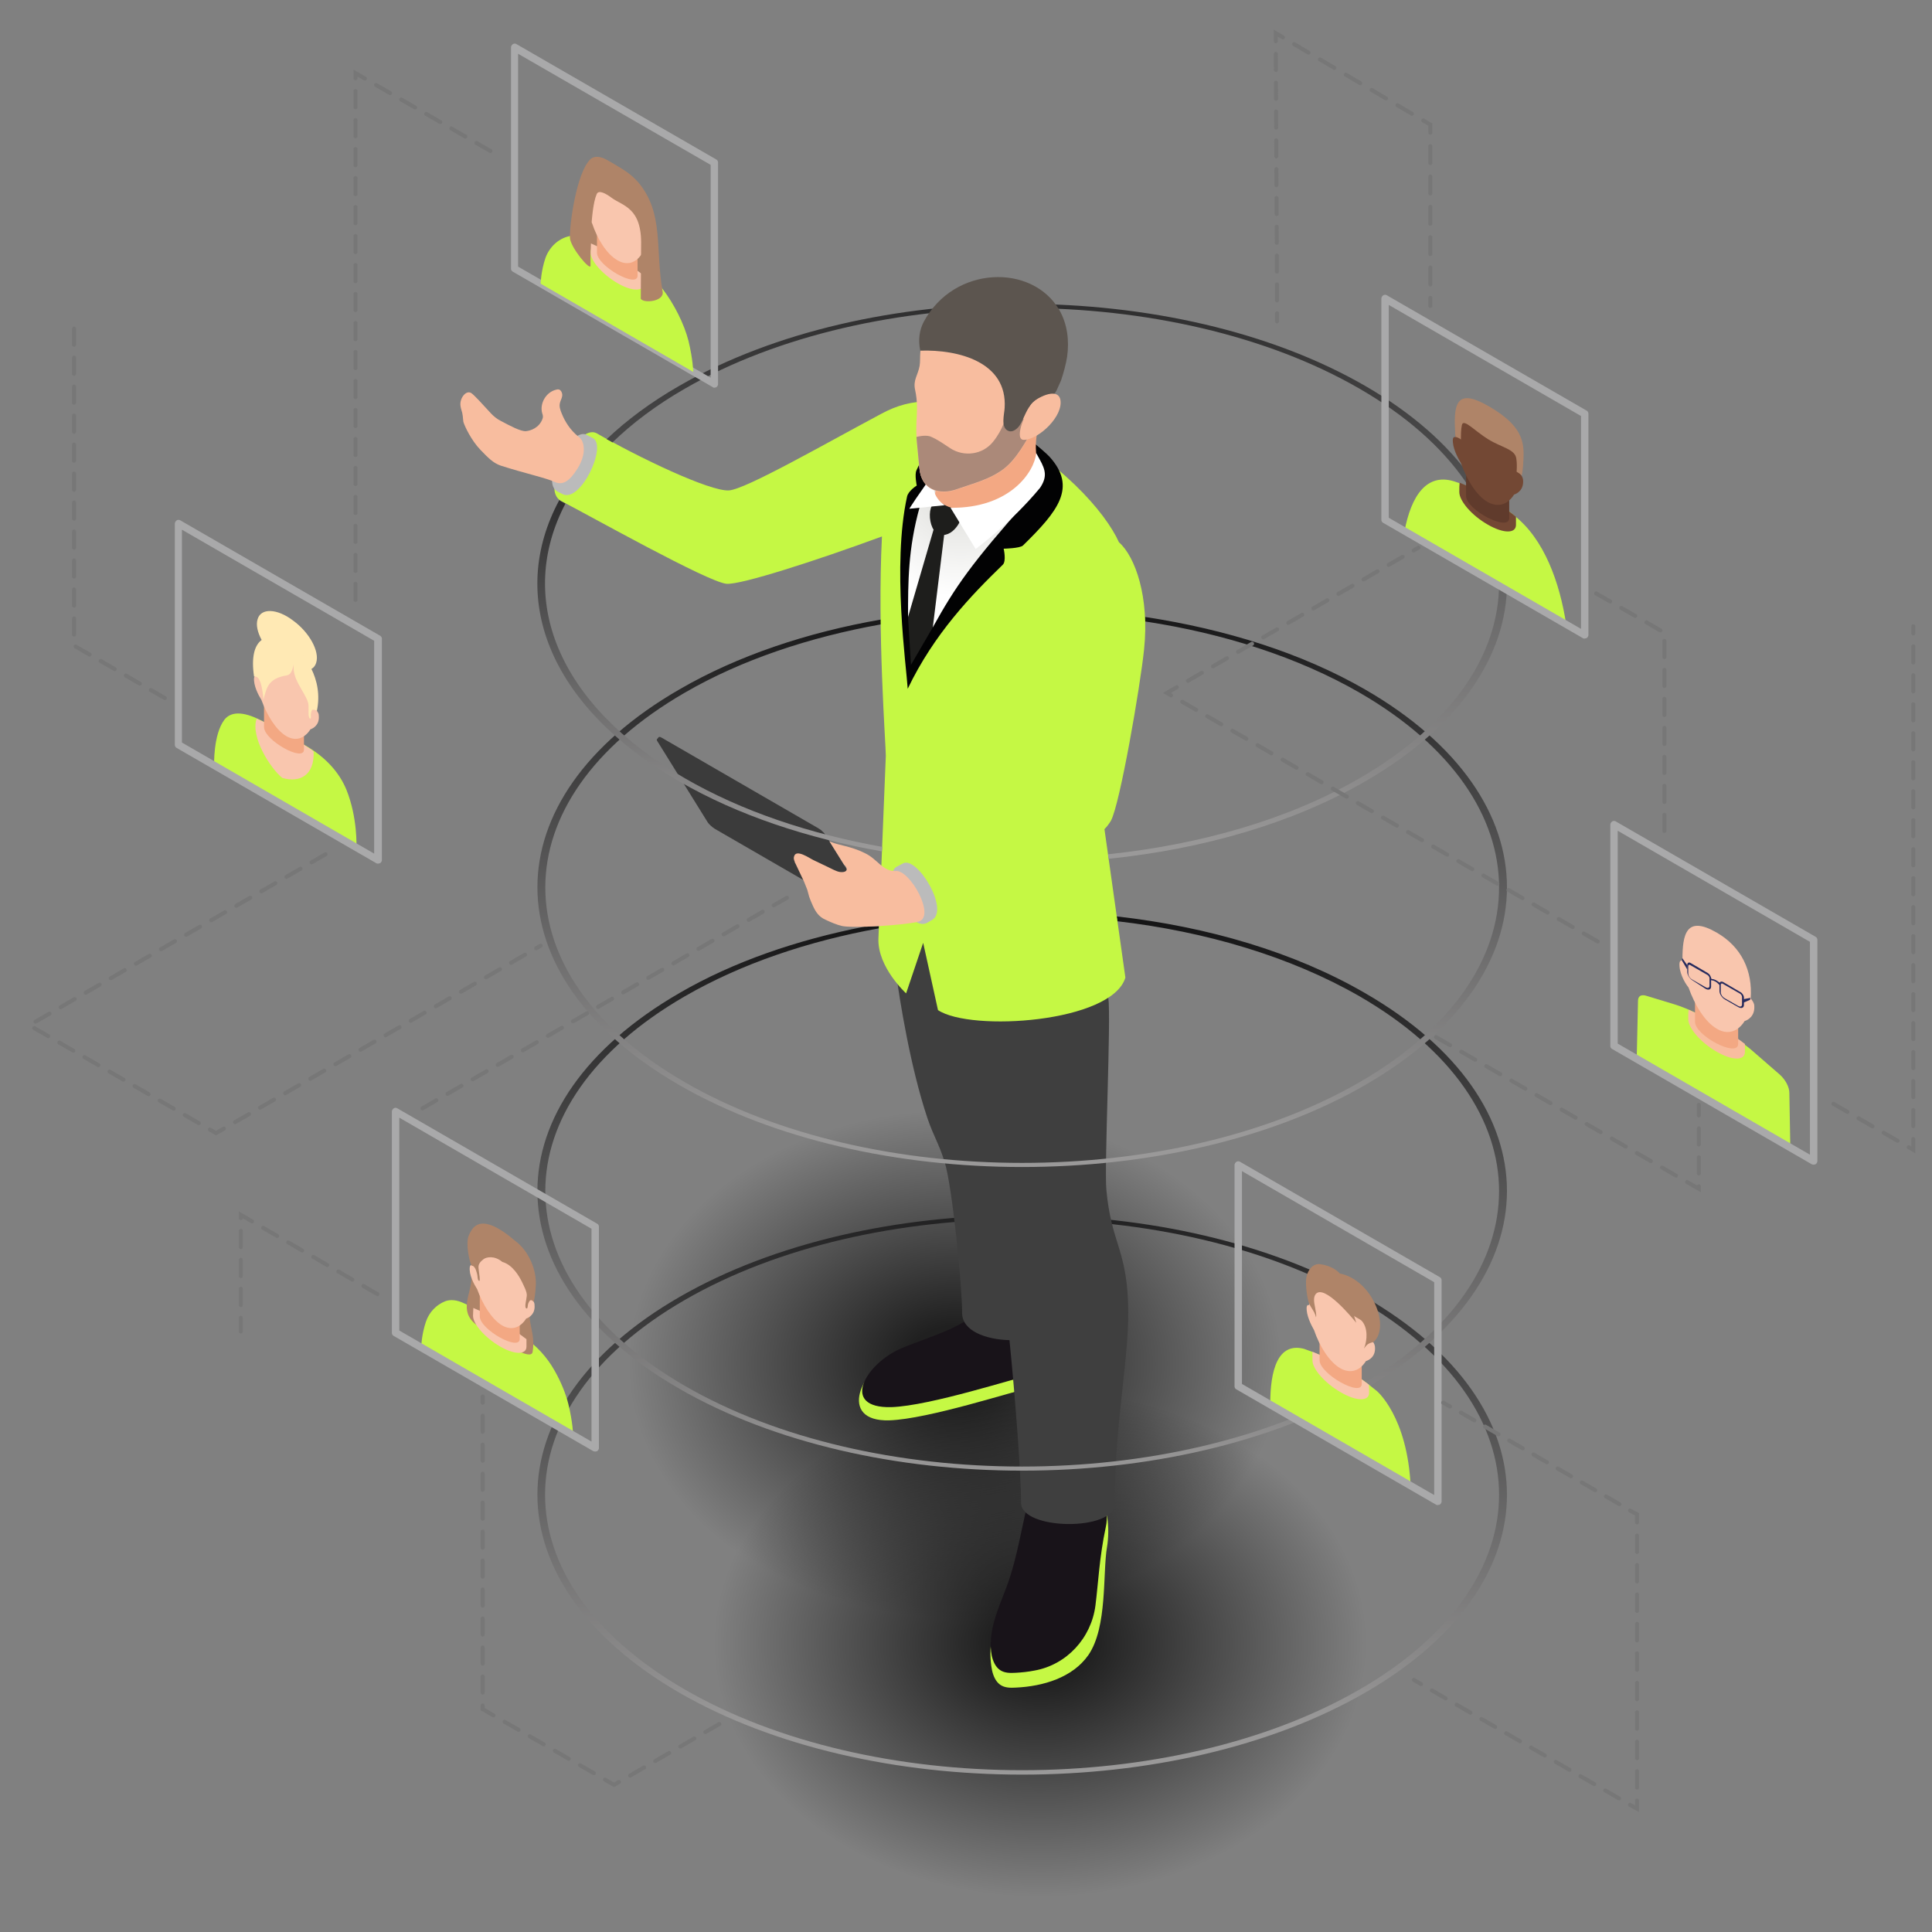<svg xmlns="http://www.w3.org/2000/svg" viewBox="0 0 600 600"><rect x="0" y="0" width="600" height="600" fill="#808080" stroke="none"/><style><![CDATA[.c{fill:#f9c6ae}.d{fill:#f3a883}.e{fill:#af8468}.f{fill:#f8bd9f}.g{fill:#c5f844}]]></style><radialGradient id="A" cx="-4591.7" cy="1530.583" r="101.287" gradientTransform="matrix(-1 0 0 0.777 -4295.1 -765.716)" gradientUnits="userSpaceOnUse"><stop offset=".15"/><stop offset="1" stop-opacity="0"/></radialGradient><ellipse cx="296.6" cy="423.7" rx="101.3" ry="78.7" opacity=".75" fill="url(#A)"/><radialGradient id="B" cx="-4618.2" cy="1642.281" r="101.287" gradientTransform="matrix(-1 0 0 0.777 -4295.1 -765.716)" gradientUnits="userSpaceOnUse"><stop offset=".15"/><stop offset="1" stop-opacity="0"/></radialGradient><ellipse cx="323.1" cy="510.5" rx="101.3" ry="78.7" opacity=".75" fill="url(#B)"/><linearGradient id="C" gradientUnits="userSpaceOnUse" x1="317.45" y1="335.699" x2="317.45" y2="535.708"><stop offset="0" stop-color="#020203"/><stop offset="1" stop-color="#9a9999"/></linearGradient><path d="M211 402.8c-58.8 33.9-58.8 88.9 0 122.9 58.8 33.9 154.1 33.9 212.9 0s58.8-89 0-122.9-154.1-33.9-212.9 0h0 0zm1.7.9c57.9-33.4 151.7-33.4 209.5 0s57.8 87.6 0 121c-57.9 33.4-151.7 33.4-209.5 0-57.9-33.4-57.9-87.6 0-121h0z" fill="url(#C)"/><path d="M276.2 441.1c12.2-.4 38.6-9.1 44.2-10.2 1.9-.3 3.6-1.4 4.8-2.8 1.6-1.8 2.3-4.2 2.3-6.6.1-4.5-4.7-5.1-8.1-6.1-6.6-1.9-12.8-4.6-19.5-1.8-6.4 2.6-13.6 2.8-19.9 5.6-13.4 5.9-19.8 22.4-3.8 21.9zm63.2 22.1c-6.9-3.5-17.1-2.3-19.1 4.7-2.9 9.9-5.7 21.3-9.4 31.1-2.6 6.8-4.2 12.7-2.8 19.8.4 1.7 1.1 3.4 2.5 4.4s3.2 1 4.9.9c8.5-.4 17.6-3.1 22.5-10.1 6-8.7 4.4-25.5 5.8-33.6.9-5.4.5-14.7-4.4-17.2h0 0z" class="g"/><path d="M276.8 437c12.2-.4 38.6-9.1 44.2-10.2 1.9-.3 3.6-1.4 4.8-2.8 2.9-3.4 1.4-7.7 1-11.6-.3-3.5.8-7.6-1.8-10.4-1.9-2-5.2-2.5-7.8-2.7-2.8-.3-9.8-.6-11.2 2.6-.8 1.8-1.6 3.5-2.7 5.2-3.2 4.9-16.2 8.6-23.3 11.6-11.3 4.8-19.2 18.7-3.2 18.3zm60.1 21.4c-7-3.9-14.5-2.4-16.8 4.9-2.8 9.9-3.9 20-7.6 29.8-2.6 6.8-5.9 14-4.5 21.1.4 1.7 1.1 3.4 2.5 4.4s3.2 1 4.9.9c1.9-.1 3.9-.3 5.9-.7 10-1.8 17.6-10.1 18.9-20.2.9-7.1 1.2-14.9 3.2-24.3 1.3-5.7-1.4-13.1-6.5-15.9h0z" fill="#181319"/><path d="M343.6 369.6c-.7-7.2 1.5-53.3.6-59.7h0 0l-57.4-17.8h-.2l-8.5 8.9c1.4 10.4 4.7 30.6 9.9 46.2 2 5.9 3.6 7.9 5.4 13.8 2.3 7.4 5.4 38.1 5.4 46.8 0 5.5 7.3 8.2 14.7 8.4 1.8 17.9 3.6 41.7 3.6 50.5 0 8.6 29.1 8.9 29.1.3 0-26.9 4.9-46.3 4.1-63.1-.7-16.2-5.2-18.2-6.7-34.3z" fill="#3f3f3f"/><linearGradient id="D" gradientUnits="userSpaceOnUse" x1="317.45" y1="261.539" x2="317.45" y2="459.358"><stop offset="0" stop-color="#020203"/><stop offset="1" stop-color="#9a9999"/></linearGradient><path d="M211 308.4c-58.8 34-58.8 89 0 122.9s154.1 33.9 212.9 0 58.8-89 0-122.9c-21.9-12.7-48.8-20.6-77.1-23.8.1.5.1 1 .2 1.5 27.5 3.2 53.8 11 75.2 23.3 57.8 33.4 57.8 87.6 0 121-57.9 33.4-151.7 33.4-209.5 0s-57.8-87.6 0-121c17.5-10.1 38.2-17.1 60.3-21.1v-.7c-1.6.1-3.1.2-4.6.2-20.9 4.1-40.7 10.9-57.4 20.6h0z" fill="url(#D)"/><linearGradient id="E" gradientUnits="userSpaceOnUse" x1="317.45" y1="164.182" x2="317.45" y2="351.058"><stop offset="0" stop-color="#020203"/><stop offset="1" stop-color="#9a9999"/></linearGradient><path d="M211 214.1c-58.8 33.9-58.8 89 0 122.9s154.1 33.9 212.9 0 58.8-89 0-122.9c-19.6-11.3-43.3-18.7-68.3-22.5v1.4c24.4 3.7 47.5 11.1 66.6 22.1 57.8 33.4 57.8 87.6 0 121-57.9 33.4-151.7 33.4-209.5 0s-57.8-87.6 0-121c17.6-10.2 38.6-17.2 60.9-21.2v-1.5c-22.9 4-44.5 11.2-62.6 21.7h0 0z" fill="url(#E)"/><path d="M225.6 181.3c4.4.4 27.9-7.2 48.3-14.7-1.5 29.3 1.2 64.6 1.2 68.1l-2.3 56.8c-.3 8.9 8.6 17 8.6 17l5.3-15.7 4.6 20.9c10.2 6.8 54 3.9 58.2-10.1l-6.5-46.1c.9-.9 1.5-1.8 2-2.6 2.8-5.1 9.1-41.6 10.3-53.2h0c1.7-16.2-2.7-28.8-7.8-33.3-4.2-9.3-18.1-25.6-42.7-38.2-.8-1-1.8-1.9-2.8-2.7-4.2-3-9.3-3-13.3-2.9-5.6.1-10 1.2-15 3.9-17.8 9.5-42 23.4-47.3 23.8-5.9.4-28.2-10.3-41.2-17.8-5.7-2.9-18 17.4-10.9 21.1 9.1 4.7 45.4 25.1 51.3 25.7z" class="g"/><path d="M182.1 135c-4.6-2.3-14.7 14.7-8.9 17.7l1.4.7c5.6 3.1 14-14.8 9.6-17.3l-2.1-1.1h0 0zm105.8 151.6l1.4-.8c5.8-2.9-4.3-19.9-8.8-17.7l-2.1 1.1c-4.5 2.5 3.9 20.4 9.5 17.4z" fill="#bbb"/><path d="M272 284.5l-15.7-25.3c-.2-.4-.8-.9-1.3-1.4l-.9-.6-48.6-28.1c-.5-.3-.8-.3-.9-.2l-.6.7v.1h0c-.1.1 0 .2.1.4h0l15.7 25.3c.4.6 1.4 1.5 2.2 2l48.6 28.1c.5.3.8.4.9.3h0l.1-.1.6-.7c0-.1-.1-.3-.2-.5z" fill="#3b3b3b"/><path d="M155.5 144.6c7.1 2.3 14.4 3.9 16.8 5.1 2.2.9 4.2.3 7-4.1 1.7-2.7 2.5-5.6 1.7-8.1-.3-1-.7-1.4-1.5-2-2.3-1.9-4-4.4-5.1-7.2-.4-1-.8-2.1-.5-3.2.2-.9.8-1.6.7-2.7-.1-.6-.4-1.2-.9-1.4-.3-.1-.6-.1-.9 0-3.2.7-5.3 4.3-4.4 7.4.2.4.3 1.2.1 1.6-1 2.9-3.8 3.8-5.2 3.9-1.6.1-4.8-1.6-7.8-3.2-1.2-.6-2.3-1.5-3.2-2.5-1.9-2.1-5.1-5.6-5.9-6.1-1.6-1.1-3.7 1.5-3.4 3.9.1 1 .6 2 .7 3.1.1.7.1 1.3.2 1.9.4 1.4 2.5 5.8 5.3 8.7 2.5 2.6 4 4.1 6.3 4.9h0 0zm91.3 123c0 .2.1.4.2.5l2.7 5.7 1 2.5.6 2.2c.3.9.7 1.8 1.1 2.7.9 2 1.9 3.5 3.9 4.4 1.7.8 3.5 1.6 5.3 2 3.7.7 18.2-.2 23.4-1.3 6-1.2-2.4-16.4-6.9-15.8-4.1.1-5.5-3.7-9.6-5.6-4.2-2.1-8.1-2.4-10.4-3.4-.2-.1-.3-.1-.5-.2l4.5 7.2c1.3 1.1 1.3 2.6-1.3 2.3-1.2-.2-2.7-1.1-3.8-1.6l-4.4-2.1c-1.1-.5-5.4-3.6-6-1.1-.2.5 0 1.1.2 1.6h0 0z" class="f"/><linearGradient id="F" gradientUnits="userSpaceOnUse" x1="220.432" y1="111.219" x2="220.432" y2="263.202"><stop offset="0" stop-color="#020203"/><stop offset="1" stop-color="#9a9999"/></linearGradient><path d="M274 263c-22.4-4-43.5-11-61.3-21.3-40-23.1-52.4-56.1-37.1-85.3-.5-.3-1-.5-1.3-.7-.2-.1-.4-.2-.6-.4-16.1 29.9-3.7 63.8 37.3 87.4 18.2 10.5 39.9 17.7 62.9 21.7l.1-1.4z" fill="url(#F)"/><linearGradient id="G" gradientUnits="userSpaceOnUse" x1="328.218" y1="24.687" x2="328.218" y2="264.794"><stop offset="0" stop-color="#020203"/><stop offset="1" stop-color="#9a9999"/></linearGradient><path d="M423.9 119.8c-58.8-33.9-154.1-33.9-212.9 0-8.9 5.1-16.4 10.7-22.6 16.6.6.3 1.2.6 1.8 1 6.1-5.9 13.6-11.6 22.5-16.7 57.9-33.4 151.7-33.4 209.5 0s57.8 87.6 0 121c-22.1 12.8-49.5 20.6-78.1 23.6l.2 1.4c29.2-3 57.1-11 79.6-24 58.8-33.9 58.8-89 0-122.9z" fill="url(#G)"/><path d="M281.7 154.2c-4.7 21.3-.2 53 .2 59.7 8.2-17.1 19.8-29.1 29.5-38.5 1.2-1.1.3-5 .3-5s5.1-.1 6-1c10.8-10.6 16.9-18 8.2-27.6-2.1-2.2-10-8.6-12.7-10-8.6-4.5-17.3 1.2-22.7 5.9-2.4 2.1-4.4 5-5.9 8.4-.6 1.3.1 4.7.1 4.7s-2.6 1.6-3 3.4h0 0z" fill="#020203"/><radialGradient id="H" cx="-4593.387" cy="989.581" r="34.86" gradientTransform="matrix(-1 0 0 1 -4295.1 -839.212)" gradientUnits="userSpaceOnUse"><stop offset="0" stop-color="#dadad6"/><stop offset="1" stop-color="#fff"/></radialGradient><path d="M282 191.7l7.7 3.1c7.1-12.8 12-19.8 29.2-39.2.6-.9 1.9-5.4 2.4-6.2-3.3-2.4-6.4-5.1-9.8-7.3-3.2-2-6.7-3.2-10.2-4.3-1.7 1.7-3.4 3.5-5.1 5-4.7 4.3-8.9 8.6-10.6 14.7-3.6 12.9-3.6 23.3-3.6 34.2z" fill="url(#H)"/><path d="M282.9 206.5l6.8-11.7 3.7-30.2-3.1-1.4-8.3 28.4.9 14.9z" fill="#1e1e1c"/><path d="M295.6 125.1c-1.9 7.1-3.5 16.5-5.2 28.2-.3 1.8.8 3.3 2.4 4.2 10.3 6 31.7-2.4 29.4-14-1.7-8.1 1.3-13.2 2.5-19.3l-29.1.9h0 0z" class="d"/><path d="M292.1 166.1c4.5.7 7.4-6 6.5-7.1-.7-.8-3.6-1.1-5.8-2.5-5.3-3.4-5.2 8.9-.7 9.6z" fill="#1e1e1c"/><path d="M291.5 145c-6.7 9-9.1 13-9.1 13l11-1.1s-6.6-3.7-1.9-11.9z" fill="#fff"/><path d="M285.6 113.6c-.5 2.9-2.1 4.4-1.4 7.5.8 3.7.6 6.4.4 10.2-.2 4.7.4 8.6.9 14 .6 7.1 6.4 8.6 11.7 6.7 5.1-1.8 10.1-3 14.4-6.2 5.1-3.8 8.3-11.3 11.6-16.7 1.1-1.8 2.2-3.6 3.2-5.5-3.9-1.8-6.7-4.7-10.1-7.8-7-6.4-20.7-11.7-30.2-9.5l-.3 3.3c-.1 1.2 0 2.8-.2 4z" class="f"/><path d="M295.1 139.2c-2-1.3-4-2.8-6.3-3.7-1.7-.5-4.2.2-4.2.2l.9 9.5c.6 7.1 6.4 8.6 11.7 6.7 5.1-1.8 10.1-3 14.4-6.2 4.1-3.1 7-8.6 9.7-13.4-.2-.2-6.2-4-6.4-4.1 0 .1-2.4 2.2-2.5 1.2 0 0-.9 4-4 7.8-3.2 4-9 4.8-13.3 2h0 0z" fill="#ab8979"/><path d="M329.5 118.2c.8-2.4 1.5-4.9 1.9-7.4.7-5 .1-10.1-2.4-14.5-8.4-14.5-32.7-13.9-42.1 3.6-1.4 2.6-1.8 5.8-1.1 9 11.8-.4 27.1 3.5 26.2 17.8-.1 1.9-1.3 6.1 1.1 7.1 1.3.6 2.7-.5 3.5-1.6 1.3-2 1.9-4.4 3.4-6.3 1.1-1.5 2.7-2.5 4.5-2.9 1.6-.4 2.7.2 3.6-1.7l1.4-3.1z" fill="#5c554f"/><path d="M320.1 125.8c-2.2 3.4-5.2 11-2 10.8 4.6-.2 12.2-7.4 11.2-12.5-.9-4.1-7.9-.4-9.2 1.7z" class="f"/><path d="M321.8 140.7c-.5 5.7-8 17.2-26.6 17l7.8 12.8s11-8.1 20-19c2.2-3.3 1.8-5.4-.1-8.8l-1.1-2h0 0z" fill="#fff"/><path d="M221.3 120.2l-62-35.8a1.1 1.1 0 0 1-.6-1V14.7c0-.4.3-.8.6-1s.8-.2 1.1 0l62 35.8a1.1 1.1 0 0 1 .6 1v68.8c0 .4-.3.8-.6 1-.2 0-.4.1-.6.1s-.4-.1-.5-.2zM160.9 16.7v66.1l59.8 34.5V51.2l-59.8-34.5z" fill="#a9a9aa"/><path d="M215.3 115.5s-.1-4-1.5-9.7c-1.3-5.1-4.4-11.4-8.2-16.3-.7-.9-1.4-1.7-1.8-2l-10.7-7.7c-.5-.3-1-.5-1.5-.8-.5-.4-1-.7-1.5-.8-5.7-2.8-10.7-4.9-10.7-4.9-.4-.2-1.1-.2-1.8-.1-3.8.5-6.9 3.3-8.2 6.9-1.4 4.1-1.5 8-1.5 8l47.4 27.4h0zm-132.8 109c-6.3-3.6-10.6-3.8-12.8-1-3.5 4.6-3.2 14.1-3.2 14.1l16.4 9.5 2.3 1.3 1.7 1 23.8 13.7s.4-9.1-3.1-17.8c-2.2-5.4-6.5-10.2-12.8-13.8l-12.3-7zm48.3 193.9l47.2 27.3s-.1-4-1.5-9.7c-.8-3.2-2.3-6.9-4.3-10.4-2.3-4.1-5.6-7.7-9.2-10.1-5.6-3.9-13.8-8.5-19-10.8-2.1-1-4.1-1.2-5.7-.6-2.8 1.1-5 3.4-6 6.3-1.4 4.1-1.5 8-1.5 8h0 0zM416 448.9h0l.3.3.3.2 21.5 12.3c-1-21.8-10.5-29.7-10.5-29.7-3.5-2.9-7.2-5.5-11-7.9-.1-.1-.2-.1-.3-.2s-.2-.2-.3-.2c-3.8-2-7.5-3.6-11-4.8-8-2.1-10.6 6.3-10.5 17.5l21.5 12.5h0 0zm92.3-120.1l47.7 27.6-.3-17c0-1.8-1.2-4.1-3-5.7l-9.1-7.9c-7.4-6-15.8-11.5-23.6-13.9l-8.9-2.7c-1.5-.4-2.4.2-2.4 1.6l-.4 18h0zm-21.9-134.9c-2-12.9-6.8-26.6-16.3-33.9-1.7-1.5-3.4-2.7-5.2-3.8l-7.2-4.1c-1.7-1-3.5-1.8-5.2-2.3-9.5-3.6-14.3 4.5-16.3 15.1l50.2 29z" class="g"/><path d="M181.1 74.5c.3 1 1.1 1.9 1.9 2.7s1.7 1.4 2.5 2.1c2.6 2.1 4.9 4.8 7.5 6.5 1.3.8 2.6 1.4 3.8 1.9 1.3.5 2.7 1.1 3.6.6.3-.1.5-.4.7-.7 1.3-2.1 1.3-5.5 0-9.2l2.5-1.9c.1-.8-.5-1.9-1.2-2.7-.8-.8-1.6-1.4-2.4-2-4.5-3.2-9.2-5.7-13.7-7.2-1.2-.4-2.4-.7-3.2-.3-.9.4-1.2 1.5-1.3 2.6-.1 1.2-.1 2.5-.3 3.5-.3 1.3-1.1 2.5-.4 4.1h0z" class="e"/><path d="M200 88v-2.4c-5.3-4.1-11-7.7-16.5-10l-.1 2.8c0 2.6 3.7 6.8 8.3 9.5s8.3 2.7 8.3.1h0z" class="c"/><path d="M185.4 72.5v6c0 4.1 12.6 11.2 12.6 7.1v-5.8l-12.6-7.3z" class="d"/><path d="M181.5 62.5c-.2 2.4 1.4 5.4 2.4 6.9 1.6 4.8 4.5 9.5 7.8 11.4 3.2 1.9 6 .7 7.7-2.1.9-.2 3-1.3 2.7-4.3-.1-.7-.5-1.3-1-1.9 0-5.8-4.2-13-9.4-16s-9.4-.7-9.4 5.4c-.4-.1-.7 0-.8.6h0z" class="c"/><path d="M183.4 82.5c0-1.4-.3-17.1 1.9-22.2.6-1.5 3-.1 4.6 1.1 3.5 2.6 9.5 3 9.2 14.9l-.1 16.5c1 1.5 7.3.8 6.8-2.2-2.4-13.3.5-24.4-7.6-34-1.4-1.6-3-2.9-4.6-3.9-1.4-.9-3.4-2.1-5.2-3.1-2-1.1-3.9-1.2-5-.2-4.5 4.3-6.6 21-6.4 24.5.2 3 6.4 10.4 6.4 8.6h0 0z" class="e"/><path d="M79.7 223.2c-2 5.7 4.4 15.6 8 18.4 5.5 1.6 10-.9 9.7-8.2.2-.3-12-7.9-17.7-10.2z" class="c"/><path d="M91 192.7c5.1 3.7 8.3 9.6 7.2 13.1-1 3.5-6 3.3-11-.4-5.1-3.7-8.3-9.6-7.2-13.1 1-3.5 6-3.4 11 .4z" fill="#ffe9b4"/><path d="M94.4 227.1l-12.4-10v8.7c0 4.1 12.4 11 12.4 7v-5.7h0z" class="d"/><path d="M81.2 217.4c1.7 4.7 4.5 9.3 7.7 11.2 3.1 1.8 5.8.6 7.5-2.1.9-.3 2.9-1.4 2.6-4.3 0-.8-.5-1.3-.9-1.9 0-5.7-4.1-12.8-9.2-15.7-5.1-3-9.2-.7-9.2 5.3-.4-.1-.7 0-.8.6-.2 2.4 1.3 5.3 2.3 6.9z" class="c"/><path d="M98.4 220.8c4.2-19.5-23.1-34.6-19.5-10.7 0 0 .8-.1 1.2.4 1.4 1.4 1.7 6.8 1.7 6.8.9-3 1.1-6.1 6-7.3 1.2-.3 2-.1 2.7-1.4.4-.7.5-1.5.7-2.3-.3 3.1 1.1 5.5 2.6 8.1.8 1.4 1.9 3.2 2 4.5.1 1.4-.2 3.8.4 4.2.6.5.2-1.2.4-1.7.1-.4.2-1.1.7-1 .3 0 .8.1 1.1.4h0 0z" fill="#ffe9b4"/><path d="M147.9 411.4c1 .9 2 1 3 1.7 1.1.7 2.2 1.7 3.3 2.5 2.9 2 10.7 6.9 11.2 4.3 1-5.9-1.8-9.4-.6-13.3.1-.4.3-.8.2-1.3-.3-2.3-9.6-6.7-11.7-7.6-3.3-1.3-.9.3-4.9-2.6-.8-.5-1.7-1-2-.6-.4.5 0 1.6 0 2.4 0 4.9-4.1 10.2 1.5 14.5z" class="e"/><path d="M163.5 418.2v-2.3c-5.3-4.1-11-7.4-16.5-9.7l-.1 2.4c0 2.6 3.7 6.8 8.3 9.5s8.3 2.7 8.3.1h0z" class="c"/><path d="M149 400.1v8.7c0 4.1 12.4 11 12.4 7v-5.7l-12.4-10z" class="d"/><path d="M148.2 400.4c1.7 4.7 4.5 9.3 7.7 11.2 3.1 1.8 5.8.6 7.5-2.1.9-.3 2.9-1.4 2.6-4.3 0-.8-.5-1.3-.9-1.9 0-5.7-4.1-12.8-9.2-15.7-5.1-3-9.2-.7-9.2 5.3-.4-.1-.7 0-.8.6-.3 2.4 1.3 5.3 2.3 6.9h0z" class="c"/><path d="M145.5 383.9c-.9 2.5.3 8.2 1 9.2.3 0 .4 0 .7.3.5.5.7 1.3.9 2 .3.8.1 2.2.7 2.4.5.2-.1-2.7-.2-4.1-.1-1.3.8-2 1.5-2.6.8-.7 3.4-1.3 5.9.8 3.2.9 5.2 4.4 6.1 6.2.6 1.3 1.6 3.1 1.5 4.3-.1 1.3-.8 3.5-.2 3.9s.4-1.1.7-1.6c.2-.4.4-1 .9-.9.3 0 .4.2.7.5.2-.3.6-2.7.7-5.2.1-2.1-.3-4.6-1.4-7.2-1.9-4.3-4.2-5.9-5.7-7.1-3.4-2.9-8.6-6.3-11.6-4.1-1 .7-1.7 1.9-2.2 3.2h0 0z" class="e"/><path d="M425.1 430c-5.6-4.3-11.7-7.8-17.5-10.2v2.5c-.2 2.7 3.9 7.3 8.8 10.1 4.8 2.8 8.8 2.9 8.8.1 0-1 0-1.8-.1-2.5h0z" class="c"/><path d="M409.8 416.2v6.2c0 4.3 13.1 11.6 13.1 7.4v-6l-13.1-7.6z" class="d"/><path d="M405.8 405.9c-.2 2.5 1.4 5.6 2.3 7.2 1.7 5 4.7 9.8 8.1 11.8 3.3 1.9 6.2.7 8-2.2 1-.3 3.1-1.4 2.8-4.5-.1-.8-.5-1.4-1-2 0-6-4.3-13.4-9.7-16.5s-9.7-.8-9.7 5.6c-.4-.1-.7 0-.8.6h0 0z" class="c"/><path d="M408.4 406c-.3-1.5-.6-3.1.2-4.1 2.6-3.2 11.2 7.2 12.6 8.9-.2-.7-.5-1.5-.7-2.2.1.3 2.1 1.2 2.4 1.6 1.9 2.1 1.8 5.9.7 8.6.7-.9 1-1.6 2.9-2 5.4-4.5-.2-19.3-10.4-21.3 0 0-1.8-2.3-6.1-2.9-2.3-.3-3.8 1.9-4.2 3.7-.5 1.8 0 5.8.5 7.7.4 1.8 2 3.1 2.4 5.1.2-.8-.1-1.9-.3-3.1h0 0z" class="e"/><path d="M541.9 324.2c-5.7-4.3-11.7-8.2-17.5-10.6-.1.8-.1 1.7-.1 2.9 0 2.8 3.9 7.3 8.8 10.1 4.8 2.8 8.8 2.9 8.8.1v-2.5z" class="f"/><path d="M526.4 305.2v12.1c0 4.4 13.4 11.3 13.4 6.9v-9.9l-13.4-9.1z" class="d"/><path d="M524.4 306.7c1.9 5.4 5.1 10.7 8.8 12.8 3.5 2.1 6.7.7 8.6-2.4 1-.3 3.3-1.5 3-4.9-.1-.8-.6-1.5-1.1-2.1.6-8.6-2.8-16-10.6-20.5-9.4-5.4-10.6.5-10.6 8.4v.3c-.5-.1-.8.1-.9.7-.3 2.7 1.5 6.1 2.8 7.7z" class="c"/><g fill="#272b5e"><path d="M529.7 307.1l-4-2.6c-.9-.5-1.7-1.7-1.7-2.6v-2.3c0-.6.5-.9 1.1-.5l5.3 3.1c.5.3.9.9 1.1 1.8.9.1 1.4.3 2.6 1.2.1-.4.6-.5 1.1-.2l5.3 3.1c.6.3 1.1 1.1 1.1 1.7v2.3c0 .9-.8 1.2-1.7.7l-4.2-2.4c-.9-.5-1.7-1.7-1.7-2.6v-1.9c-.9-1-1.7-1.4-2.6-1.5v2c0 .9-.8 1.2-1.7.7h0 0zm-4.8-7.4c-.3-.2-.6 0-.6.3v2.3c0 .7.5 1.5 1.2 1.9l4.2 2.4c.7.4 1.2.2 1.2-.5v-2.3c0-.4-.3-.8-.6-1l-5.4-3.1h0zm15.5 8.9l-5.4-3.1c-.3-.2-.6 0-.6.3v2.3c0 .7.5 1.5 1.2 1.9l4.2 2.4c.7.4 1.2.2 1.2-.5v-2.3c0-.4-.3-.8-.6-1h0 0z"/><path d="M522.4 297.5v.9l1.6 2.7.1-1.2-1.7-2.4h0zm21.2 12.4l-.1.6-2.1.9.1-1.1 2.1-.4z"/></g><path d="M470.8 160.5c-5-4.1-11-8-17.5-10.6-.1.8-.1 1.7-.1 2.9 0 2.8 3.9 7.3 8.8 10.1 4.8 2.8 8.8 2.9 8.8.1v-2.5h0z" fill="#734834"/><path d="M455.3 141.9V154c0 4.4 13.4 11.3 13.4 6.9V151l-13.4-9.1z" fill="#603b2c"/><path d="M453.7 143.8c1.8 5.1 4.8 10.1 8.3 12.1 3.4 1.9 6.4.6 8.2-2.3.9-.3 3.1-1.4 2.8-4.6-.1-.8-.5-1.4-1-2 0-6.1-4.5-13.7-10-16.9-5.6-3.2-10-.8-10 5.7-.4-.2-.7 0-.8.6-.2 2.5 1.4 5.6 2.5 7.4z" fill="#734834"/><path d="M453.7 136.5c0-1.5 0-3 .3-4.5.5-2.2 4 1.9 8.3 4.5 4.1 2.5 8.2 3 8.6 5.9.2 1.2.2 2.7.1 4.1.2.1 1.3.8 1.6 1.2.2-1 .3-1.9.4-3 .3-5.8 1.4-11.6-10.6-18.5-9.3-5.4-11.1-1.9-10.5 7.6 0 .7 0 1.2.1 1.9 0 0 .9.1 1.7.8h0z" class="e"/><path d="M116.9 268.1l-62-35.8a1.1 1.1 0 0 1-.6-1v-68.7c0-.4.3-.8.6-1s.8-.2 1.1 0l62 35.8a1.1 1.1 0 0 1 .6 1v68.7c0 .4-.3.8-.6 1-.2 0-.4.1-.6.1s-.4 0-.5-.1zm-.7-69.1l-59.7-34.5v66.1l59.7 34.5V199h0zm68.6 251.8c-.1 0-.3-.1-.5-.1l-62-35.8a1.1 1.1 0 0 1-.6-1v-68.7c0-.4.3-.8.6-1s.8-.2 1.1 0l62 35.8a1.1 1.1 0 0 1 .6 1v68.7c0 .4-.3.8-.6 1-.2 0-.4.1-.6.1h0 0zM124 347.1v66.1l59.7 34.5v-66.1L124 347.1zm322 120.2l-62-35.8a1.1 1.1 0 0 1-.6-1v-68.7c0-.4.3-.8.6-1s.8-.2 1.1 0l62 35.8a1.1 1.1 0 0 1 .6 1v68.7c0 .4-.3.8-.6 1-.2 0-.4.1-.6.1s-.4 0-.5-.1zm-60.3-103.6v66.1l59.7 34.5v-66.1l-59.7-34.5zm177.5-2c-.2 0-.4-.1-.5-.1l-62-35.8a1.1 1.1 0 0 1-.6-1v-68.7c0-.4.3-.8.6-1s.8-.2 1.1 0l62 35.8a1.1 1.1 0 0 1 .6 1v68.7c0 .4-.3.8-.6 1-.2 0-.4.1-.6.1h0 0zM502.4 258v66.1l59.7 34.5v-66.1L502.4 258zm-10.3-59.7c-.2 0-.4 0-.5-.1l-62-35.8a1.1 1.1 0 0 1-.6-1V92.7c0-.4.3-.8.6-1s.8-.2 1.1 0l62 35.8a1.1 1.1 0 0 1 .6 1v68.7c0 .4-.3.8-.6 1-.2 0-.4.1-.6.1h0zm-1.1-69.1l-59.7-34.5v66.1l59.7 34.5v-66.1h0z" fill="#a9a9aa"/><g fill="none" stroke="#777" stroke-width="1.25" stroke-linecap="round" stroke-miterlimit="10"><path d="M396.6 99.8v-2.5"/><path d="M396.6 93.3l-.4-78.5" stroke-dasharray="4.971,3.977"/><path d="M396.2 12.8v-2.5l2.2 1.3"/><path d="M401.9 13.7l38.4 22.7" stroke-dasharray="5.181,4.145"/><path d="M442 37.4l2.2 1.3v2.5"/><path d="M444.2 45.4v45" stroke-dasharray="5.235,4.188"/><path d="M444.2 92.5V95m4 340.6l2.1 1.2"/><path d="M453.7 438.7l50.9 29.4" stroke-dasharray="4.817,3.854"/><path d="M506.2 469.1l2.2 1.2v2.5"/><path d="M508.4 476.9v80.3" stroke-dasharray="5.081,4.065"/><path d="M508.4 559.2v2.5l-2.2-1.2"/><path d="M502.8 558.5L443 524" stroke-dasharray="4.933,3.946"/><path d="M441.3 523l-2.2-1.3"/><path d="M446 322.1l81.6 47.1v-26.1m41.8-.3l24.8 14.3V194.5m-98.5-10.2l21.2 12.2v63.8m-20.7 32.1l-133.8-77.2 78.1-45.1M152.3 46.9l-41.9-24.2v166.7m-59.2 27.4L23 200.5v-98.8m78.1 163.6l-92 53.1 58 33.5 100.8-58.2m-50.7 108.2l-42.4-24.6v36.2m148.6 121.9l-32.7 18.9-40.8-23.5v-97.1m-18.7-89.5l113.2-65.4" stroke-dasharray="5,4"/></g></svg>